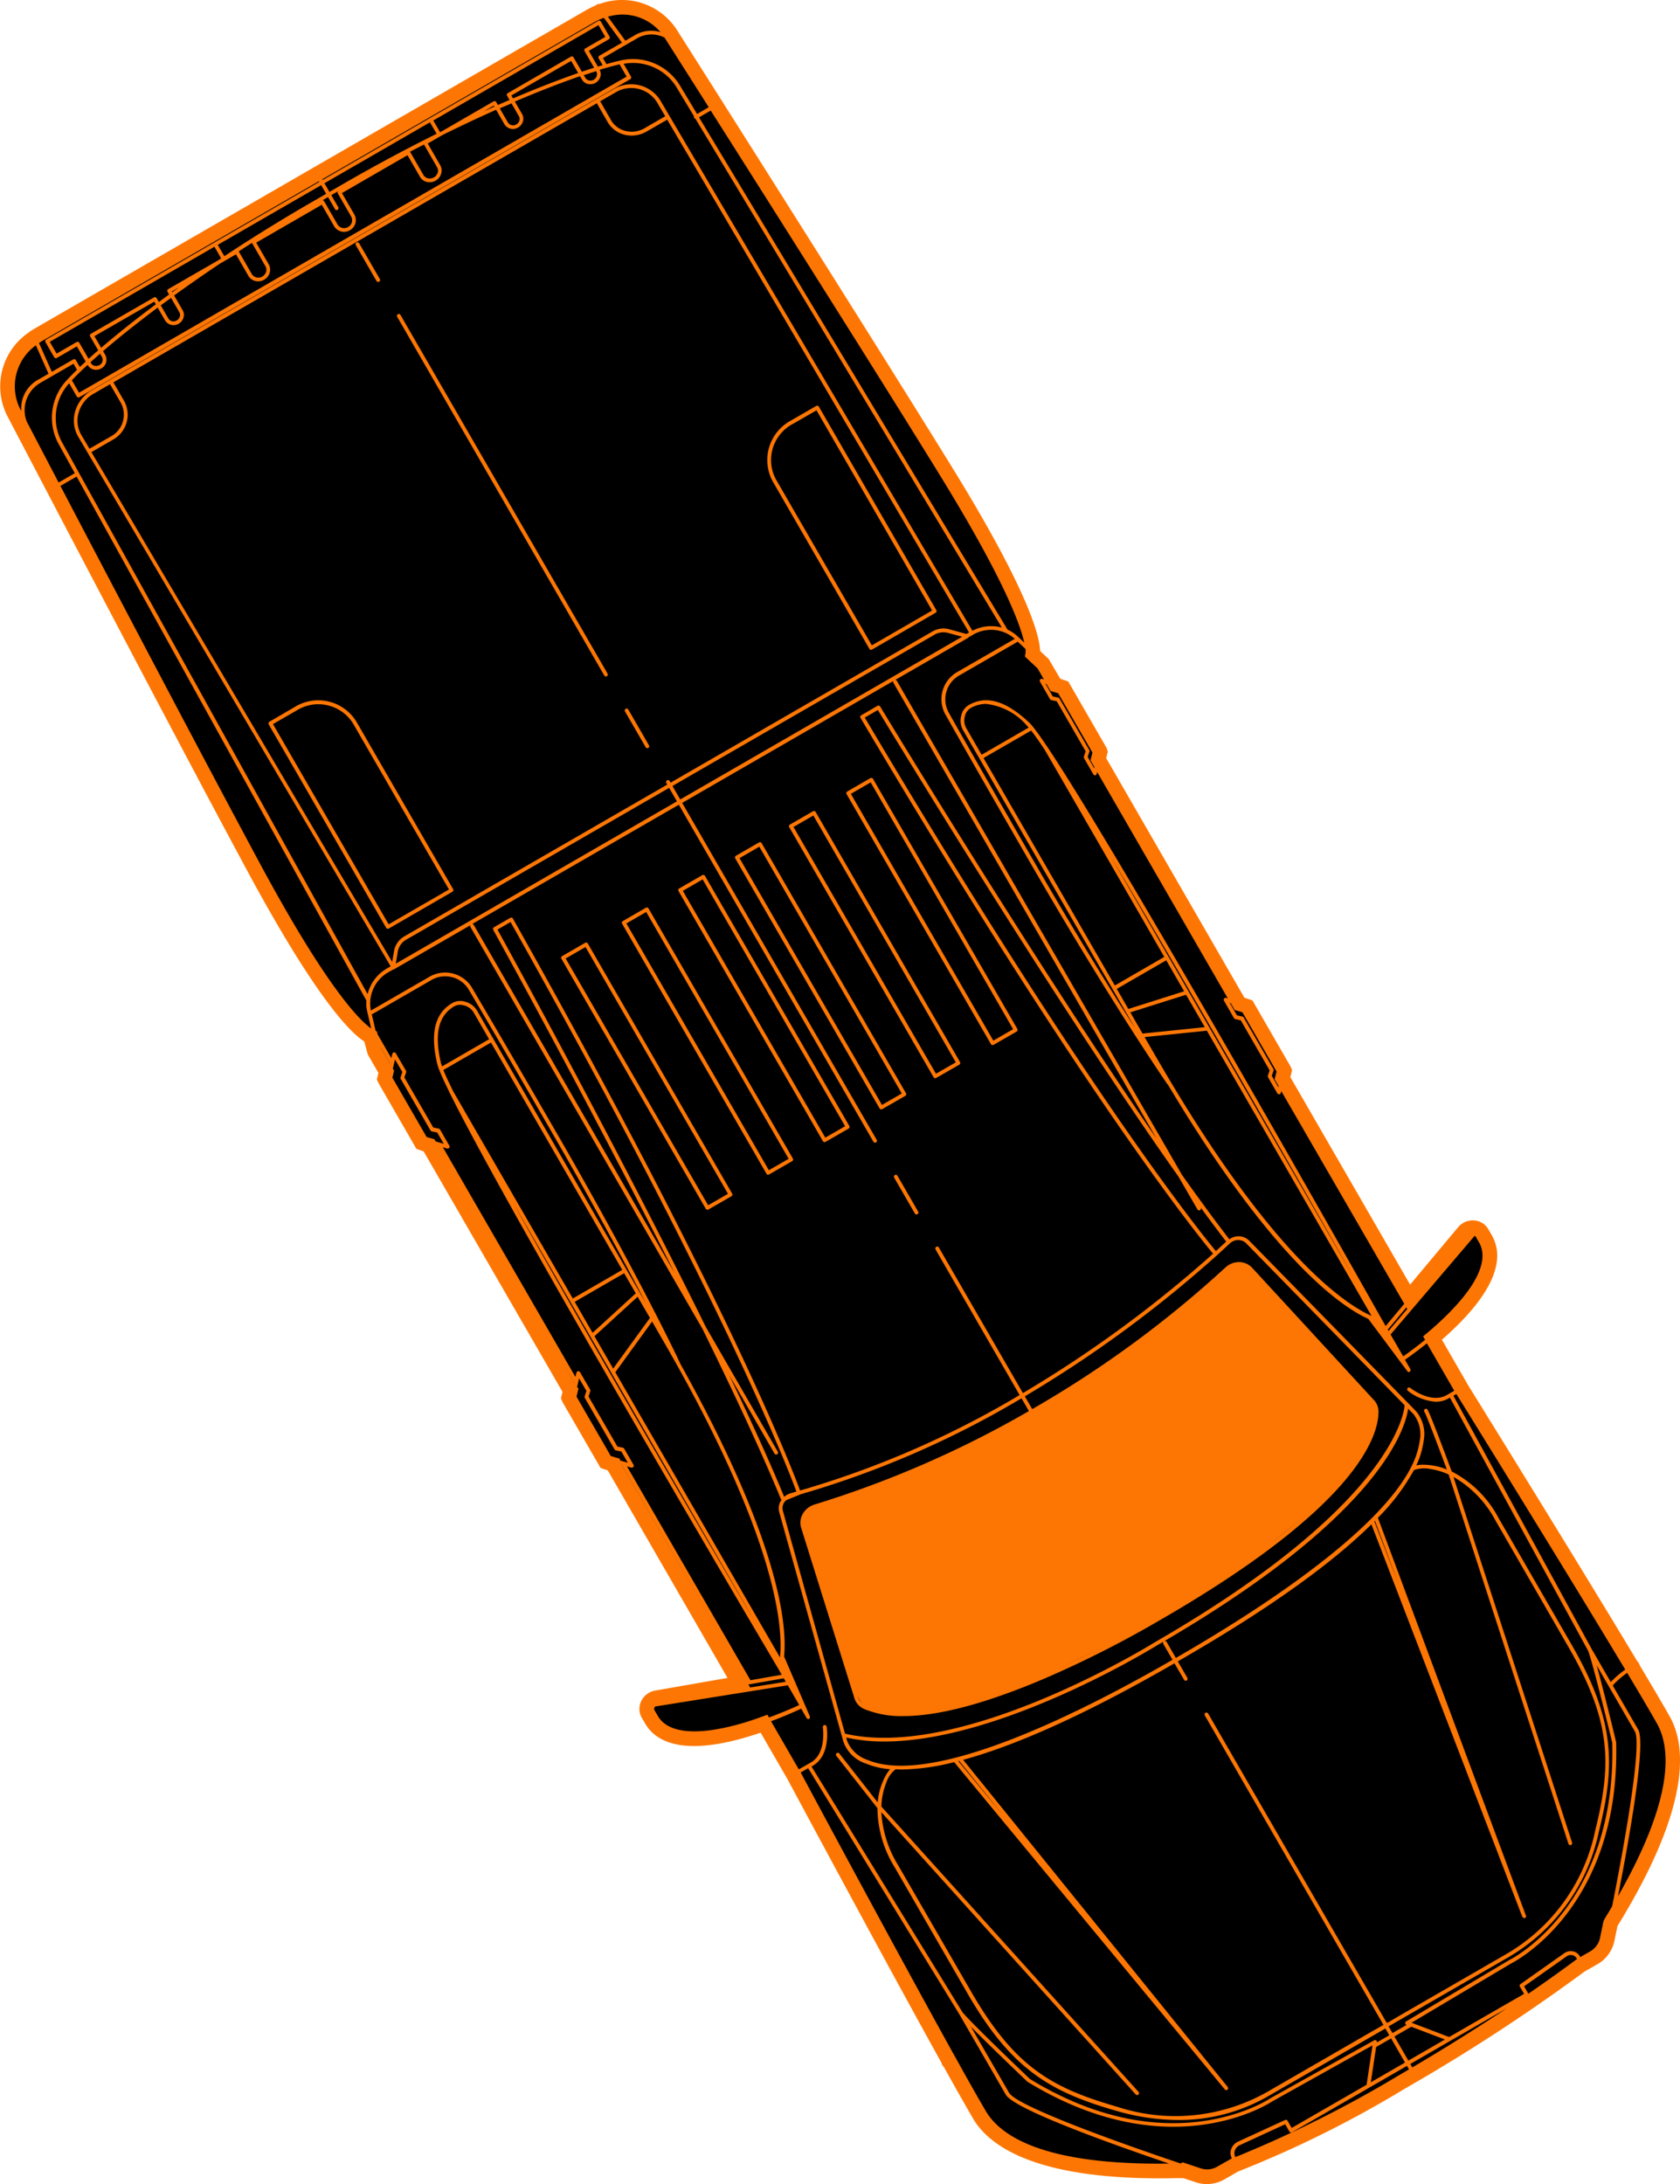 <svg xmlns="http://www.w3.org/2000/svg" width="105.078" height="136.605" viewBox="0 0 105.078 136.605"><g transform="translate(0)"><path d="M-750.5,232.711a4.471,4.471,0,0,1,.481-.233c0-.005.005-.012.014-.018a.11.11,0,0,1,.084-.022,3.619,3.619,0,0,1,4.39,1.347c3.611,5.689,12.514,19.741,17.183,27.31,5.657,9.164,5.53,11.273,5.483,11.528l.651.608a.163.163,0,0,1,.019.026l.752,1.3.44.13a.1.1,0,0,1,.059.048l2.287,3.955a.108.108,0,0,1,.008.079l-.109.44,8.83,15.3.439.13a.1.1,0,0,1,.063.046l2.284,3.958a.1.1,0,0,1,.009.076l-.109.44,7.911,13.706,3.42-4.093a.744.744,0,0,1,.6-.266.659.659,0,0,1,.542.323l.209.364c1.129,1.956-1.375,4.593-3.3,6.221l1.863,3.23c.084.133,6.845,11.032,10.6,17.3a.087.087,0,0,1,.046.034c.011.015.006.034.006.051.824,1.377,1.5,2.529,1.926,3.28.97,1.719,1.217,5.265-3.112,12.387-.1.158-.18.3-.2.336-.076.364-.144.705-.208,1.007a1.727,1.727,0,0,1-.835,1.134l-.852.491a114.481,114.481,0,0,1-11.2,7.309,69.766,69.766,0,0,1-10.41,5.17l-.848.488a1.711,1.711,0,0,1-1.4.156l-.93-.31a.091.091,0,0,1-.092.017c-.035,0-.2,0-.4,0-8.331.187-11.278-1.8-12.283-3.5-.092-.158-.192-.331-.3-.522-.415-.716-.954-1.676-1.57-2.785a.078.078,0,0,1-.045-.033.114.114,0,0,1-.008-.062c-3.548-6.388-9.607-17.688-9.679-17.826l-1.87-3.236c-.523.19-1.1.378-1.7.534-2.773.733-4.619.463-5.336-.781l-.211-.36a.665.665,0,0,1-.008-.632.742.742,0,0,1,.532-.387l5.168-.9-7.9-13.677a.073.073,0,0,1-.005-.027l-.4-.113a.1.1,0,0,1-.063-.049l-2.284-3.955a.1.1,0,0,1-.012-.079l.1-.4-.008-.007-8.851-15.329c0-.007,0-.01,0-.017l-.4-.113a.1.1,0,0,1-.063-.046l-2.284-3.958a.1.1,0,0,1-.009-.076l.093-.4-.77-1.336c-.005-.007-.006-.018-.012-.026l-.192-.836c-.356-.165-1.957-1.2-5.645-7.6-.5-.874-1.051-1.848-1.637-2.935-4.215-7.829-11.931-22.563-15.054-28.535a3.631,3.631,0,0,1,1.171-4.585,3.765,3.765,0,0,1,.381-.253Z" transform="translate(787.453 -231.725)"/><path d="M-787.056,257.669c3.12,5.966,10.83,20.691,15.057,28.54.588,1.092,1.136,2.07,1.643,2.947,3.235,5.606,4.924,7.209,5.64,7.666l.225.816.664,1.154-.1.408.111.236,2.367,4.107.449.154,8.687,15.043-.1.4.1.238,2.38,4.121.451.152,7.489,12.98-4.525.79a1.2,1.2,0,0,0-.857.627,1.122,1.122,0,0,0,.016,1.07l.213.363c.577,1.005,2.063,1.993,5.846.992.441-.115.9-.255,1.378-.419l1.68,2.908c.026.05,6.044,11.276,9.618,17.717l.06.156a.679.679,0,0,0,.1.125c.6,1.076,1.122,2.009,1.528,2.709l.3.523c1.065,1.806,4.138,3.906,12.686,3.726l.338,0a.658.658,0,0,0,.133,0l.8.265a2.108,2.108,0,0,0,.663.106,2.225,2.225,0,0,0,1.112-.3l.846-.487a68.71,68.71,0,0,0,10.411-5.171A116.275,116.275,0,0,0-688.395,355l.815-.466a2.189,2.189,0,0,0,1.054-1.438l.194-.94c.031-.056.088-.15.153-.255,4.446-7.314,4.151-11.025,3.122-12.851-.413-.736-1.074-1.854-1.873-3.193v-.019l-.084-.159a.337.337,0,0,0-.08-.094c-3.808-6.35-10.5-17.136-10.553-17.221l-1.665-2.888c2.158-1.882,4.318-4.462,3.114-6.549l-.211-.364a1.109,1.109,0,0,0-.914-.55,1.2,1.2,0,0,0-.976.429l-3,3.59-7.491-12.979.11-.444-.107-.238-2.376-4.121-.5-.163-8.646-14.983.1-.415-.072-.221-2.4-4.161-.5-.171-.725-1.236-.536-.5c-.025-.906-.694-3.7-5.56-11.579s-14.384-22.9-17.187-27.315a4.089,4.089,0,0,0-4.819-1.572l-.08-.013-.217.13a4.733,4.733,0,0,0-.464.228l0,0-34.557,19.951a4.111,4.111,0,0,0-.427.283A4.08,4.08,0,0,0-787.056,257.669Zm24.962,41.083a.122.122,0,0,0-.011-.1l-.634-1.088a.107.107,0,0,0-.119-.058.12.12,0,0,0-.1.09l-.064.269-.858-1.488-.04-.179-.081-.037-.247-1.057a.123.123,0,0,0,.066-.008l3.629-2.094a1.716,1.716,0,0,1,2.347.533c1.355,2.29,3.166,5.4,5.385,9.244,2.523,4.372,4.436,7.934,5.728,10.421l-9.546-16.536h0l-1.034-1.793a1.231,1.231,0,0,0-.743-.538,1.01,1.01,0,0,0-.778.079c-1.1.631-1.411,1.879-.954,3.815a3.064,3.064,0,0,0,.13.387v0h0c.129.329.344.8.626,1.369,0,.006,0,.014,0,.019l.052.091c3.827,7.73,19.768,34.69,20.522,35.964h0l.217.375-1.959.342-7.723-13.376.273.079a.1.1,0,0,0,.033,0,.119.119,0,0,0,.093-.046.119.119,0,0,0,.01-.133l-.584-1.01a.122.122,0,0,0-.08-.058l-.342-.068-1.807-3.132.11-.337a.114.114,0,0,0-.011-.1l-.633-1.088a.109.109,0,0,0-.12-.058.119.119,0,0,0-.1.09l-.065.269-8.293-14.366.271.079a.14.14,0,0,0,.033,0,.121.121,0,0,0,.094-.045.121.121,0,0,0,.01-.133l-.585-1.01a.123.123,0,0,0-.08-.058l-.341-.069-1.808-3.131Zm10.506,19.41-1.112-1.937,1.1,1.908c0,.006.012,0,.016.009ZM-713.655,367c-5.127-1.727-10.3-3.677-10.728-4.423l-2.391-4.139c1.218,1.238,3.421,3.335,3.539,3.448,8.953,5.483,15.247,1.274,15.31,1.232l6.274-3.506-.37,2.465-4.686,2.7-.258-.448a.117.117,0,0,0-.154-.048l-2.941,1.353a.813.813,0,0,0-.437.489.724.724,0,0,0,.048.557l-.9.51a1.256,1.256,0,0,1-1.03.12l-1.15-.383-.1.069Zm21.751-10.62v0l-.266-.46,2.655-1.872a.451.451,0,0,1,.364-.077.392.392,0,0,1,.26.187l.033.058-.03.017C-689.135,354.411-690.2,355.213-691.9,356.379Zm-.267.011-4.686,2.7-2.354-.895,6.217-3.7c.058-.027,6.851-3.372,6.582-13.843-.04-.178-.757-3.141-1.22-4.815l.936,1.623,1.455,2.518c.41.708-.407,5.807-1.422,10.934-.1.169-.191.331-.3.505s-.2.337-.221.381l-.033.1-.207,1.005a1.267,1.267,0,0,1-.616.833l-.614.354-.033-.058a.632.632,0,0,0-.418-.3.689.689,0,0,0-.552.115l-2.742,1.935a.12.12,0,0,0-.035.157Zm-93.646-98.324a1.974,1.974,0,0,1,.851-2.442l2.067-1.194.218.38c-.238.233-.455.45-.625.636a3.427,3.427,0,0,0-.543,3.97l1.03,1.862-1.011.584C-784.581,260.427-785.252,259.145-785.816,258.066Zm26.739,36.553a.687.687,0,0,1,.35-.089,1,1,0,0,1,.248.034.992.992,0,0,1,.6.427l.976,1.69-2.943,1.7c-.025-.072-.056-.154-.069-.207C-760.349,296.352-760.074,295.191-759.078,294.619Zm10.5,16.49-3.093,1.789-7.473-12.945c-.278-.56-.49-1.018-.622-1.347l2.979-1.718Zm9.867,24.239-10.3-17.839,2.3-3.171.743,1.287C-738.766,328.107-738.527,333.651-738.711,335.349Zm-1.563-2.229c-3.217-5.467-10.394-17.719-15.132-26.21Zm-7.458-20.544-2.7,2.469-1.119-1.939,3.093-1.789Zm.887,1.537-2.3,3.171-1.17-2.028,2.7-2.468Zm-5.77-11.451c-2.22-3.844-4.033-6.955-5.387-9.246a1.961,1.961,0,0,0-2.672-.618l-3.625,2.091,0,0a2.24,2.24,0,0,1,1.1-2.4l.3-.171a.119.119,0,0,0,.06-.016l0,0,4.765-2.751a.116.116,0,0,0,0,.107l14.518,25.15c1.944,3.949,3.7,7.712,4.934,10.71-.013.018-.033.03-.044.049a.906.906,0,0,0-.091.7l4.02,14.38a2.23,2.23,0,0,0,1.387,1.335,5.04,5.04,0,0,0,1.527.358,2.184,2.184,0,0,0-.226.31,4.121,4.121,0,0,0-.55,1.767l-2.4-3.059a.118.118,0,0,0-.167-.02.12.12,0,0,0-.02.167l2.571,3.271a7.114,7.114,0,0,0,1.087,3.713l4.549,7.88c2.741,4.751,5.176,6.15,9.275,7.33a14.042,14.042,0,0,0,3.9.582,11.161,11.161,0,0,0,5.666-1.513c5.179-2.991,6.79-3.921,7.291-4.209l.245.423-.771.445v-.008a.118.118,0,0,0-.05-.116.117.117,0,0,0-.125-.005l-6.5,3.63c-.07.048-6.244,4.167-15.039-1.217-.016-.02-3.628-3.458-4.208-4.168l-9.445-15.372.082-.048c1.136-.657.876-2.371.864-2.443a.118.118,0,0,0-.137-.1.12.12,0,0,0-.1.137c0,.016.246,1.625-.747,2.2l-.756.434-1.737-3.01c.92-.344,1.627-.669,1.884-.791l.336.582,0,.007h0l0,.005c.016.026.044.031.071.04.012,0,.018.019.031.019a.129.129,0,0,0,.051-.011l0,0,.006,0c.012-.006.015-.02.024-.03a.114.114,0,0,0,.027-.036.116.116,0,0,0,0-.05c0-.012,0-.022,0-.034l-.005-.012h0v0l-1.609-3.742c.182-1.8-.164-6.975-6.477-18.281C-745.251,316.3-747.851,310.916-752.614,302.662Zm53.011,55.571a.117.117,0,0,0,.077.1l.011,0-.887.512-.244-.424.009-.005.005,0,.051-.029.011-.006,7.488-4.322a11.9,11.9,0,0,0,5.591-7.819c1.026-4.139,1.033-6.946-1.713-11.7l-4.545-7.879a6.885,6.885,0,0,0-2.949-2.944c-.432-1.17-1.4-3.75-1.524-3.886a.122.122,0,0,0-.169,0,.12.12,0,0,0-.008.164c.108.162.875,2.187,1.4,3.6a3.976,3.976,0,0,0-1.553-.3,2.426,2.426,0,0,0-.361.042,5.045,5.045,0,0,0,.457-1.512,2.218,2.218,0,0,0-.466-1.869l-.5-.514-.005-.005-9.944-10.165a.953.953,0,0,0-1.233-.074c-.914-1.186-1.912-2.549-2.962-4.03l-17.841-30.909a.113.113,0,0,0-.09-.053l4.555-2.63c.009-.005.005-.018.013-.026l.276-.159a2.234,2.234,0,0,1,2.629.248l0,0-3.568,2.058a1.959,1.959,0,0,0-.8,2.622c.768,1.368,2.314,4.091,5.316,9.292,5.079,8.8,8.567,13.839,8.6,13.888.005.008.016.006.023.013,6.6,11.044,10.894,13.921,12.539,14.661l2.435,3.262,0,.005h0l.007.01a.11.11,0,0,0,.076.037c.007,0,.011.011.018.011a.119.119,0,0,0,.06-.016l0-.005,0,0c.012-.008.015-.022.022-.033s.021-.022.025-.037a.124.124,0,0,0-.008-.065c0-.007,0-.015,0-.022l0,0v0l-.008-.012-.333-.577c.2-.139.722-.508,1.372-1.03l1.71,2.966-.471.273c-.992.569-2.266-.44-2.279-.451a.122.122,0,0,0-.168.017.12.12,0,0,0,.018.168,3.176,3.176,0,0,0,1.744.681,1.6,1.6,0,0,0,.805-.209l.08-.048,8.646,15.837c.324.86,1.5,5.7,1.508,5.751.261,10.285-6.392,13.571-6.459,13.6l-6.439,3.833A.121.121,0,0,0-699.6,358.233Zm11.66-23.41,0,0-8.649-15.844.186-.107c.444.714,6.88,11.094,10.563,17.239a5.663,5.663,0,0,0-.906.779Zm-19.829-35.637.248.429-.016.068-.409-.71.11-.329a.126.126,0,0,0-.01-.1l-1.86-3.223a.12.12,0,0,0-.079-.056l-.344-.076-.452-.79.061.018.251.435.483.143,2.138,3.707Zm-11.515-19.946.245.424-.017.069-.408-.71.11-.329a.119.119,0,0,0-.01-.1l-1.861-3.223a.118.118,0,0,0-.079-.056l-.345-.076-.451-.79.065.019.249.433.479.142,2.144,3.709Zm-9.492-17.948c4.094,6.632,5.105,9.478,5.348,10.583l-.439-.41a2.26,2.26,0,0,0-.607-.4l-19.3-32.045.734-.423C-738.961,245.029-732.5,255.254-728.778,261.292Zm-14.389-22.9-.728.419-1.1-1.826a3.435,3.435,0,0,0-3.706-1.516c-.247.055-.543.133-.863.224l-.22-.379,2.067-1.193a1.8,1.8,0,0,1,1.79-.085C-745.3,235.032-744.333,236.549-743.167,238.39Zm-6.553-5.592,1.129,1.55c-1.111.642-1.415.817-1.415.817a.119.119,0,0,0-.056.072.123.123,0,0,0,.012.091l.25.429c-.1.027-.2.06-.3.091l-.569-.989,1.256-.724a.122.122,0,0,0,.055-.072.123.123,0,0,0-.012-.091l-.545-.944a.12.12,0,0,0-.164-.044l-10.537,6.084h0l-6.7,3.87-.026-.043,17.033-9.834a4.013,4.013,0,0,1,.43-.207l.085-.035C-749.773,232.811-749.746,232.808-749.72,232.8Zm-34.535,22.139-.8-1.8c.061-.042.12-.087.185-.123l17.318-10,.025.043-6.569,3.793h0l-10.51,6.067a.122.122,0,0,0-.056.073.123.123,0,0,0,.012.09l.546.945a.122.122,0,0,0,.163.044l1.254-.725.552.951c-.126.116-.252.232-.366.34l-.248-.431a.123.123,0,0,0-.072-.056.12.12,0,0,0-.091.013Zm.615,4.362a3.185,3.185,0,0,1,.471-3.645l.478.826a.118.118,0,0,0,.1.059.115.115,0,0,0,.059-.016l34.457-19.891a.12.12,0,0,0,.044-.163l-.457-.795a3.183,3.183,0,0,1,3.287,1.43l1.114,1.85a.118.118,0,0,0,.006.1.114.114,0,0,0,.078.044l19.169,31.834a2.546,2.546,0,0,0-1.842.2L-746.2,237.955a2.139,2.139,0,0,0-2.929-.687l-1.047.6h0l0,0-30.44,17.572h-.005l0,0-1.129.652a2.226,2.226,0,0,0-1.057,1.365,2.02,2.02,0,0,0,.206,1.546l19.539,33.119-.242.14a2.547,2.547,0,0,0-1.2,1.6Zm20.676,32.55-18.814-31.892,1.341-.772a1.787,1.787,0,0,0,.715-2.409l-.683-1.181,30.241-17.457.678,1.181a1.678,1.678,0,0,0,1.03.779,1.819,1.819,0,0,0,.468.062,1.875,1.875,0,0,0,.944-.259l1.281-.737,18.878,32.076-.162.093-1.1-.3a1.334,1.334,0,0,0-1.013.137l-16.393,9.464-.056-.1a.12.12,0,0,0-.164-.044.121.121,0,0,0-.044.164l.056.1-16.436,9.488a1.321,1.321,0,0,0-.652.925Zm24.118,30.63-4.51-7.815c-5.448-11.066-12.327-23.579-13.023-24.842l.818-.473c13.369,23.76,17.422,34.379,17.879,35.623-.122.034-.241.075-.364.108h0a1,1,0,0,0-.4.226h0c-.91-2.209-2.1-4.825-3.44-7.617l2.835,4.911a.12.12,0,0,0,.1.059.124.124,0,0,0,.059-.015A.121.121,0,0,0-738.846,322.482Zm7.388,19.863c.114.005.221.015.344.015a14.057,14.057,0,0,0,3.3-.462l16.86,20.39.066.081a.118.118,0,0,0,.092.044.118.118,0,0,0,.075-.026.12.12,0,0,0,.043-.084c0-.012-.008-.023-.011-.035a.114.114,0,0,0-.014-.049h0v0l-.05-.06-16.5-20.405c3.053-.832,7.3-2.625,13.218-6.038l.6,1.033a.118.118,0,0,0,.1.059.115.115,0,0,0,.059-.016.12.12,0,0,0,.044-.164l-.595-1.032.224-.129c5.931-3.424,9.627-6.209,11.885-8.442l9.426,24.513.016.045h0c.005.015.025.013.035.023s.043.053.076.053h0a.118.118,0,0,0,.043-.007.121.121,0,0,0,.069-.154l-.038-.1-9.223-24.782a13.21,13.21,0,0,0,2.255-2.985,1.878,1.878,0,0,1,1.016-.068,4.245,4.245,0,0,1,1.157.344l7.492,23.1a.12.12,0,0,0,.113.082.122.122,0,0,0,.037-.005.119.119,0,0,0,.077-.15l-7.421-22.877a6.813,6.813,0,0,1,2.632,2.732l4.546,7.879c2.722,4.707,2.72,7.359,1.688,11.518a11.664,11.664,0,0,1-5.478,7.67l-6.433,3.713c-.568.329-.864.5-1.013.6a.112.112,0,0,0-.05.014l-.007,0-.009,0-.047.027,0,0-11.172-19.352a.118.118,0,0,0-.163-.043.119.119,0,0,0-.044.163l11.174,19.355c-.178.1-.446.252-.862.492l-6.432,3.714a11.663,11.663,0,0,1-9.379.909c-4.12-1.187-6.417-2.511-9.133-7.222l-4.55-7.88a7.09,7.09,0,0,1-1.05-3.318l15.908,17.654a.119.119,0,0,0,.089.039.12.12,0,0,0,.08-.03.12.12,0,0,0,.009-.168l-16.085-17.848a4.328,4.328,0,0,1,.3-1.468,1.754,1.754,0,0,1,.588-.861C-731.479,342.358-731.469,342.347-731.458,342.345ZM-701.5,326.8l1.5,4.03-1.535-3.993Zm-26.006,15.018,2.765,3.419-2.815-3.4Zm-5.738-.063a2.057,2.057,0,0,1-1.266-1.183l-.059-.213a10.977,10.977,0,0,0,2.358.249c7.365,0,16.981-5.952,17.089-6.019,13.932-8.044,15.524-13.543,15.7-14.8l.327.334a2.048,2.048,0,0,1,.395,1.688,5.144,5.144,0,0,1-.573,1.7l-.01.008c0,.005,0,.011,0,.016-2.186,4.164-9.741,9-14.444,11.716l-.224.13-.58-1.005a.119.119,0,0,0-.163-.044.121.121,0,0,0-.044.164l.579,1C-719.54,338.608-729.109,343.5-733.243,341.756Zm-5.285-15.567a.666.666,0,0,1,.068-.514.753.753,0,0,1,.143-.163l.838-.34c.007,0,.009-.011.016-.015a59.047,59.047,0,0,0,13.861-6.017l.461.8a64.728,64.728,0,0,1-13.415,5.848,1.263,1.263,0,0,0-.744.609,1.111,1.111,0,0,0-.084.853l3.329,10.651a1.1,1.1,0,0,0,.618.678,6.109,6.109,0,0,0,2.44.439c2.221,0,5.192-.792,8.881-2.369a66.55,66.55,0,0,0,7.246-3.676c12.254-7.072,13.59-11.443,13.595-12.994a1.064,1.064,0,0,0-.285-.725l-7.617-8.274a1.117,1.117,0,0,0-.789-.357h-.041a1.237,1.237,0,0,0-.842.336,67.483,67.483,0,0,1-12.086,8.86l-.462-.8a76.3,76.3,0,0,0,12.017-8.823h0l.089-.083c.157-.143.288-.263.422-.387l.306-.282,0,0a.755.755,0,0,1,.515-.2.688.688,0,0,1,.494.2l9.913,10.132c-.043.547-.853,6.3-15.61,14.816-.123.079-12.022,7.445-19.393,5.724Zm26.136-18.973c.551.754,1.084,1.468,1.59,2.124-.116.109-.251.234-.389.36l-.236.217-.02.018c-.824-.99-8.035-9.857-21.961-33.371l.819-.473c.888,1.467,11.2,18.45,18.813,29.2l1.177,2.039a.118.118,0,0,0,.1.059.124.124,0,0,0,.059-.015A.119.119,0,0,0-712.392,307.216Zm-3.431,24.923-6.994-12.114a67.756,67.756,0,0,0,12.131-8.892.994.994,0,0,1,.678-.271h.033a.877.877,0,0,1,.621.28l7.617,8.274a.829.829,0,0,1,.223.564c0,1.178-.988,5.581-13.479,12.789-.132.081-13.136,7.851-18.352,5.594a.86.86,0,0,1-.483-.53h0l-3.33-10.653a.87.87,0,0,1,.069-.67,1.02,1.02,0,0,1,.6-.492,64.913,64.913,0,0,0,13.465-5.871l6.993,12.112a.119.119,0,0,0,.1.059.116.116,0,0,0,.059-.016A.12.12,0,0,0-715.823,332.138Zm-29.485-20.852-12.559-21.758a.114.114,0,0,0-.093-.053l12.923-7.46,12.17,21.079a.118.118,0,0,0,.1.058.118.118,0,0,0,.06-.015.121.121,0,0,0,.044-.164L-744.83,281.9l13.209-7.626a.115.115,0,0,0,0,.105l16.456,28.508c-7.7-11.165-17.167-26.826-17.282-27.017a.123.123,0,0,0-.162-.042l-1.023.592a.122.122,0,0,0-.056.073.125.125,0,0,0,.013.09c14.021,23.685,21.26,32.564,22.051,33.513a76.052,76.052,0,0,1-11.893,8.719l-5.258-9.106a.118.118,0,0,0-.163-.043.119.119,0,0,0-.044.163l5.259,9.109a58.8,58.8,0,0,1-13.732,5.972c-.433-1.182-4.481-11.831-17.96-35.775a.117.117,0,0,0-.072-.058.122.122,0,0,0-.091.012l-1.023.591a.121.121,0,0,0-.045.162C-756.557,290-750.648,300.7-745.308,311.287Zm.358-29.6-.487-.844,16.393-9.463a1.105,1.105,0,0,1,.833-.114l.895.242Zm-17.791,10.27.125-.749a1.08,1.08,0,0,1,.536-.757l16.436-9.489.487.843Zm15.577-52.263a1.605,1.605,0,0,1-1.23.174,1.44,1.44,0,0,1-.885-.67l-.679-1.181.949-.547a1.9,1.9,0,0,1,2.6.6l.521.885Zm-33.448,16.02.682,1.18a1.547,1.547,0,0,1-.628,2.084l-1.342.772-.507-.859a1.771,1.771,0,0,1-.181-1.363,1.987,1.987,0,0,1,.947-1.219Zm-2.389-.247c.261-.276.59-.6.984-.962l.008.014a.583.583,0,0,0,.359.273.652.652,0,0,0,.164.021.652.652,0,0,0,.325-.087.622.622,0,0,0,.249-.843l-.139-.239c.923-.793,2.071-1.715,3.418-2.721l.462.8a.621.621,0,0,0,.849.208.654.654,0,0,0,.307-.4.576.576,0,0,0-.059-.447l-.532-.92c.887-.641,1.849-1.311,2.878-2l.292-.169h0l.7-.406.779,1.353a.7.7,0,0,0,.608.337.765.765,0,0,0,.376-.1.752.752,0,0,0,.35-.455.67.67,0,0,0-.069-.515l-.779-1.35,4.1-2.369.779,1.352a.719.719,0,0,0,.982.24.72.72,0,0,0,.283-.969l-.78-1.355,4.1-2.369.78,1.355a.67.67,0,0,0,.412.313.761.761,0,0,0,.569-.077.745.745,0,0,0,.348-.45.682.682,0,0,0-.066-.516l-.779-1.354.779-.45h0l.178-.1c1.164-.574,2.278-1.1,3.32-1.56l.522.908a.622.622,0,0,0,.854.2.642.642,0,0,0,.3-.373.587.587,0,0,0-.05-.466l-.455-.783c1.559-.665,2.931-1.192,4.076-1.587l.121.208a.582.582,0,0,0,.355.273.652.652,0,0,0,.494-.066.644.644,0,0,0,.3-.374.582.582,0,0,0-.043-.441c.482-.147.9-.262,1.248-.342l.441.767-34.25,19.772Zm32.065-20.593.6,1.045c-.241.076-.5.16-.766.251l-.523-.9a.119.119,0,0,0-.163-.044l-3.948,2.283a.116.116,0,0,0-.056.073.115.115,0,0,0,.013.09l.153.264c-.239.1-.481.207-.728.316l-.108-.187a.125.125,0,0,0-.073-.056.115.115,0,0,0-.031,0,.125.125,0,0,0-.059.016l-3.257,1.882-.089.044-.424-.732,10.331-5.965.426.738-1.255.724A.122.122,0,0,0-750.935,234.878Zm-22.844,12.768.114.2-.185.125-3.123,1.8a.122.122,0,0,0-.044.164l.1.17c-.221.16-.429.315-.64.472l-.143-.246a.119.119,0,0,0-.1-.059.116.116,0,0,0-.059.016l-3.951,2.277a.121.121,0,0,0-.056.073.117.117,0,0,0,.013.09l.5.869c-.214.186-.416.365-.6.535l-.585-1.009a.118.118,0,0,0-.163-.043l-1.254.725-.428-.738,10.3-5.948Zm-7.5,6.879a.419.419,0,0,1-.306.042.351.351,0,0,1-.216-.164l-.034-.059c.187-.171.389-.349.6-.535l.115.2A.385.385,0,0,1-781.28,254.524Zm-.312-1.812,3.744-2.158.1.166c-1.345,1-2.492,1.925-3.419,2.72Zm4.792-2.4.52.9a.341.341,0,0,1,.036.266.408.408,0,0,1-.2.249.379.379,0,0,1-.524-.121l-.475-.823C-777.228,250.628-777.02,250.472-776.8,250.313Zm.049-.393.468-.27-.441.316Zm10.385-6.135.84,1.457a.482.482,0,0,1-.2.645.478.478,0,0,1-.655-.154l-.84-1.455a.118.118,0,0,0-.1-.059l-.013,0,.356-.206.435.755a.12.12,0,0,0,.1.058.124.124,0,0,0,.059-.015.121.121,0,0,0,.044-.164l-.436-.755.426-.246A.114.114,0,0,0-766.365,243.784Zm5.388-3.062.819,1.423a.436.436,0,0,1,.042.335.5.5,0,0,1-.238.3.521.521,0,0,1-.387.055.442.442,0,0,1-.268-.2l-.84-1.458-.005,0C-761.559,241.019-761.268,240.87-760.978,240.722Zm-10.755,6.162.84,1.455a.432.432,0,0,1,.044.334.506.506,0,0,1-.239.309.48.48,0,0,1-.657-.15l-.819-1.423c.273-.177.548-.355.83-.534Zm-2.143.117,6.467-3.734.313.542-.879.508c-1.988,1.147-3.824,2.292-5.49,3.394Zm6.673-3.853,6.6-3.811.416.717c-1.828.908-3.784,1.948-5.823,3.126l-.882.509Zm10.595-4.859.036.062c-.218.1-.441.2-.664.3Zm1.1-.144.468.808a.343.343,0,0,1,.028.277.4.4,0,0,1-.188.236.381.381,0,0,1-.529-.119l-.508-.884C-755.986,238.353-755.743,238.248-755.5,238.144Zm-.007-.486,3.742-2.164.44.758c-1.147.4-2.522.927-4.075,1.59Zm5.3-1.524.014.024a.342.342,0,0,1,.029.278.4.4,0,0,1-.188.236.408.408,0,0,1-.312.042.34.34,0,0,1-.212-.161l-.1-.168C-750.708,236.293-750.453,236.209-750.212,236.134Zm50.55,77.1-1.163,1.39-.215-.373,0,0c-.737-1.309-16.087-28.55-20.875-35.742l-.059-.1c0-.006-.013-.007-.018-.014-.353-.527-.65-.947-.87-1.223v0l0,0a3.055,3.055,0,0,0-.269-.3c-1.449-1.363-2.685-1.717-3.78-1.082a1.015,1.015,0,0,0-.455.635,1.221,1.221,0,0,0,.1.914l1.032,1.786v0h0l9.739,16.871c-1.517-2.366-3.722-5.914-6.365-10.494-3-5.2-4.548-7.921-5.316-9.288a1.72,1.72,0,0,1,.711-2.3l3.629-2.094v0l.482.451a1.063,1.063,0,0,1,.005.236l-.04.241.8.752.391.68-.11-.033a.12.12,0,0,0-.128.04.12.12,0,0,0-.009.133l.625,1.093a.123.123,0,0,0,.079.058l.344.076,1.808,3.131-.111.33a.124.124,0,0,0,.01.1l.584,1.011a.12.12,0,0,0,.1.059H-719a.119.119,0,0,0,.1-.089l.029-.116,8.171,14.159-.105-.03a.118.118,0,0,0-.127.039.121.121,0,0,0-.01.133l.627,1.093a.116.116,0,0,0,.079.058l.344.076,1.807,3.132-.11.329a.116.116,0,0,0,.01.1l.583,1.011a.123.123,0,0,0,.1.058h.016a.119.119,0,0,0,.1-.089l.028-.114Zm-22.482-34.644,7.473,12.946-3.093,1.789-8.214-14.228,2.98-1.718C-722.78,277.66-722.49,278.072-722.144,278.592Zm-4.926-1.385a.99.99,0,0,1-.071-.733.781.781,0,0,1,.344-.49,1.923,1.923,0,0,1,.976-.27,3.938,3.938,0,0,1,2.524,1.319c.038.037.094.1.144.162l-2.943,1.7ZM-716.8,295l3.488-1.1,1.171,2.028-3.895.4Zm-.846-1.467,3.093-1.788,1.119,1.939-3.488,1.106Zm-.345-8.221c4.995,8.366,12.036,20.743,15.151,26.245Zm2.828,12.524-.743-1.287,3.895-.4,10.3,17.84C-703.275,313.3-707.961,310.311-715.161,297.836Zm-49.12-1.825c-.488-.337-2.073-1.749-5.284-7.313-.5-.87-1.046-1.841-1.628-2.924-3.33-6.185-8.819-16.627-12.524-23.7l1.015-.587,18.125,32.778a2.246,2.246,0,0,0,.047.672ZM-786.165,257.4l-.08-.154a3.164,3.164,0,0,1,.992-3.966l.792,1.778-.624.359A2.047,2.047,0,0,0-786.165,257.4Zm39.979-23.709a2.015,2.015,0,0,0-1.651.222l-.546.316-1.093-1.5A3.122,3.122,0,0,1-746.186,233.691Zm46.65,79.764.058.1-1.171,1.375-.049-.086Zm1.049,1.813.124.216c-.635.514-1.155.886-1.369,1.036l-.79-1.37,5.257-6.17c.018.014.049.015.061.035l.211.365c.991,1.719-1.581,4.273-3.2,5.643Zm12.189,35.024c.785-4.027,1.749-9.592,1.263-10.432l-1.593-2.758.046-.05a5.482,5.482,0,0,1,.86-.739c.8,1.333,1.456,2.449,1.868,3.18C-683,341.017-682.774,344.117-686.3,350.292Zm-10.825,8.954-2.287,1.321-.873-1.511,1.056-.609Zm-2.495,1.441-2.14,1.236.332-2.208.936-.54Zm-14.76,6.319c-7.8.111-10.533-1.712-11.458-3.278l-.3-.517c-.415-.715-.952-1.673-1.566-2.78l-.087-.155c-3.526-6.352-9.378-17.263-9.629-17.732l.467-.269,9.452,15.383h0l1.455,2.519,1.455,2.518C-724.072,363.588-718.28,365.679-714.378,367.006Zm-27.142-27.418c-2.516.663-4.229.464-4.824-.568l-.213-.362a.211.211,0,0,1,.006-.2.259.259,0,0,1,.037-.041l8.293-1.326.713,1.234c-.267.124-.981.445-1.891.781l-.1-.174-.36.131C-740.433,339.275-740.992,339.45-741.519,339.589Zm.832-2.548,2.213-.386.126.218-2.231.356Zm-7.931-13.737.006,0v0l7.8,13.513h0ZM-763.1,298.216l-.587-1.017-.005-.024.59,1.025,0,0Zm63.94,62.778-.126-.219,2.5-1.446h0l3.542-2.043C-694.859,358.361-696.862,359.638-699.164,360.993Zm-.207.121c-.239.141-.477.281-.723.423a73.49,73.49,0,0,1-10.135,5.062h0a.5.5,0,0,1-.039-.4.573.573,0,0,1,.31-.345l2.842-1.309.263.457a.123.123,0,0,0,.072.056.13.13,0,0,0,.09-.012l4.833-2.79h0l2.358-1.362Zm-49.354-38.088-.011-.108-.564-.17-2.142-3.711.124-.514-.09-.09.129-.539.458.786-.11.336a.121.121,0,0,0,.01.1l1.861,3.225a.125.125,0,0,0,.08.057l.342.068.408.708Zm-11.53-19.954-.079-.138-.484-.137-2.14-3.71.105-.439-.078-.133.137-.571.458.786-.109.336a.118.118,0,0,0,.01.1l1.861,3.224a.121.121,0,0,0,.08.057l.341.069.409.708Z" transform="translate(787.497 -231.682)" fill="#fd7603"/><path d="M-749.027,297.045a.121.121,0,0,0-.044.164l9.029,15.641a.12.12,0,0,0,.1.059.124.124,0,0,0,.059-.015l1.447-.832a.125.125,0,0,0,.056-.073.129.129,0,0,0-.012-.09l-9.029-15.644a.122.122,0,0,0-.072-.056.116.116,0,0,0-.091.012Zm.222.147,1.241-.717,8.91,15.438-1.241.715Z" transform="translate(784.186 -237.243)" fill="#fd7603"/><path d="M-744.917,294.81l9.03,15.641a.118.118,0,0,0,.1.059.115.115,0,0,0,.059-.016l1.447-.832a.119.119,0,0,0,.056-.072.123.123,0,0,0-.012-.091l-9.029-15.644a.121.121,0,0,0-.072-.055.125.125,0,0,0-.09.011l-1.447.836A.121.121,0,0,0-744.917,294.81Zm.266-.016,1.241-.718,8.91,15.439-1.24.714Z" transform="translate(783.828 -237.036)" fill="#fd7603"/><path d="M-741.053,292.579l9.03,15.641a.118.118,0,0,0,.1.059.117.117,0,0,0,.06-.015l1.447-.832a.124.124,0,0,0,.055-.072.122.122,0,0,0-.012-.091l-9.028-15.644a.119.119,0,0,0-.164-.044l-1.448.835a.126.126,0,0,0-.056.072A.127.127,0,0,0-741.053,292.579Zm.266-.016,1.241-.716,8.91,15.439-1.24.713Z" transform="translate(783.494 -236.844)" fill="#fd7603"/><path d="M-737.173,290.34l9.03,15.641a.118.118,0,0,0,.1.059.122.122,0,0,0,.059-.015l1.447-.832a.119.119,0,0,0,.055-.072.12.12,0,0,0-.012-.09l-9.028-15.644a.121.121,0,0,0-.073-.056.118.118,0,0,0-.091.012l-1.447.835A.12.12,0,0,0-737.173,290.34Zm.266-.016,1.24-.716,8.91,15.438-1.239.714Z" transform="translate(783.16 -236.651)" fill="#fd7603"/><path d="M-733.477,288.206l9.03,15.641a.118.118,0,0,0,.1.058.128.128,0,0,0,.06-.015l1.447-.832a.121.121,0,0,0,.055-.072.126.126,0,0,0-.011-.091l-9.029-15.643a.119.119,0,0,0-.164-.044l-1.447.835a.121.121,0,0,0-.055.072A.127.127,0,0,0-733.477,288.206Zm.266-.016,1.242-.716,8.91,15.438-1.241.714Z" transform="translate(782.841 -236.467)" fill="#fd7603"/><path d="M-729.552,285.94l9.03,15.641a.119.119,0,0,0,.1.059.119.119,0,0,0,.06-.016l1.447-.832a.124.124,0,0,0,.055-.072.123.123,0,0,0-.012-.091l-9.028-15.644a.12.12,0,0,0-.073-.055.121.121,0,0,0-.09.011l-1.447.836A.121.121,0,0,0-729.552,285.94Zm.266-.016,1.241-.718,8.91,15.439-1.24.714Z" transform="translate(782.503 -236.272)" fill="#fd7603"/><path d="M-734.645,264.176l6.055,10.487a.123.123,0,0,0,.073.055.116.116,0,0,0,.031,0,.125.125,0,0,0,.059-.016l3.976-2.3a.121.121,0,0,0,.044-.164l-7.347-12.729a.119.119,0,0,0-.164-.043l-1.6.924A2.8,2.8,0,0,0-734.645,264.176Zm1.245-3.573,1.5-.864,7.229,12.523-3.769,2.178-6-10.383A2.557,2.557,0,0,1-733.4,260.6Z" transform="translate(782.97 -234.076)" fill="#fd7603"/><path d="M-769.061,280.958a.121.121,0,0,0-.044.164l7.348,12.728a.122.122,0,0,0,.072.056.128.128,0,0,0,.032,0,.128.128,0,0,0,.059-.016l3.979-2.3a.121.121,0,0,0,.056-.073.119.119,0,0,0-.012-.09l-6.056-10.487a2.8,2.8,0,0,0-3.835-.915Zm.222.147,1.5-.865a2.558,2.558,0,0,1,3.509.827l6,10.383-3.773,2.178Z" transform="translate(785.912 -235.815)" fill="#fd7603"/><path d="M-761.749,250.745a.12.12,0,0,1-.1-.058l-1.295-2.242a.121.121,0,0,1,.044-.164.12.12,0,0,1,.164.044l1.295,2.242a.12.12,0,0,1-.044.164A.114.114,0,0,1-761.749,250.745Z" transform="translate(785.399 -233.111)" fill="#fd7603"/><path d="M-760.271,253.189a.12.12,0,0,1,.164.044l12.952,22.433a.121.121,0,0,1-.044.164.128.128,0,0,1-.06.015.12.12,0,0,1-.1-.058l-12.952-22.433A.121.121,0,0,1-760.271,253.189Z" transform="translate(785.155 -233.535)" fill="#fd7603"/><path d="M-726.091,312.15l1.295,2.243a.12.12,0,0,1-.043.164.119.119,0,0,1-.06.016.119.119,0,0,1-.1-.059l-1.295-2.243a.121.121,0,0,1,.044-.164A.119.119,0,0,1-726.091,312.15Z" transform="translate(782.222 -238.613)" fill="#fd7603"/><path d="M-744.516,280.237l1.295,2.243a.121.121,0,0,1-.044.164.119.119,0,0,1-.06.016.119.119,0,0,1-.1-.059l-1.295-2.243a.12.12,0,0,1,.044-.164A.12.12,0,0,1-744.516,280.237Z" transform="translate(783.811 -235.862)" fill="#fd7603"/><path d="M17087.234-22597.631l5.238-3.4,4.313-3.328,2.721-2.348.771-.184.666.4,7.08,7.613.713,1-.193,1.359-.846,1.756-2.492,2.861-5.07,4.076-5.908,3.641-6.879,3.3-3.361,1.3-4.111.785h-2.01l-1.232-.455-.68-1.209-2.545-8.35-.646-2,.453-.8,7.121-2.592Z" transform="translate(-17022.65 22685.971)" fill="#fd7603"/></g></svg>